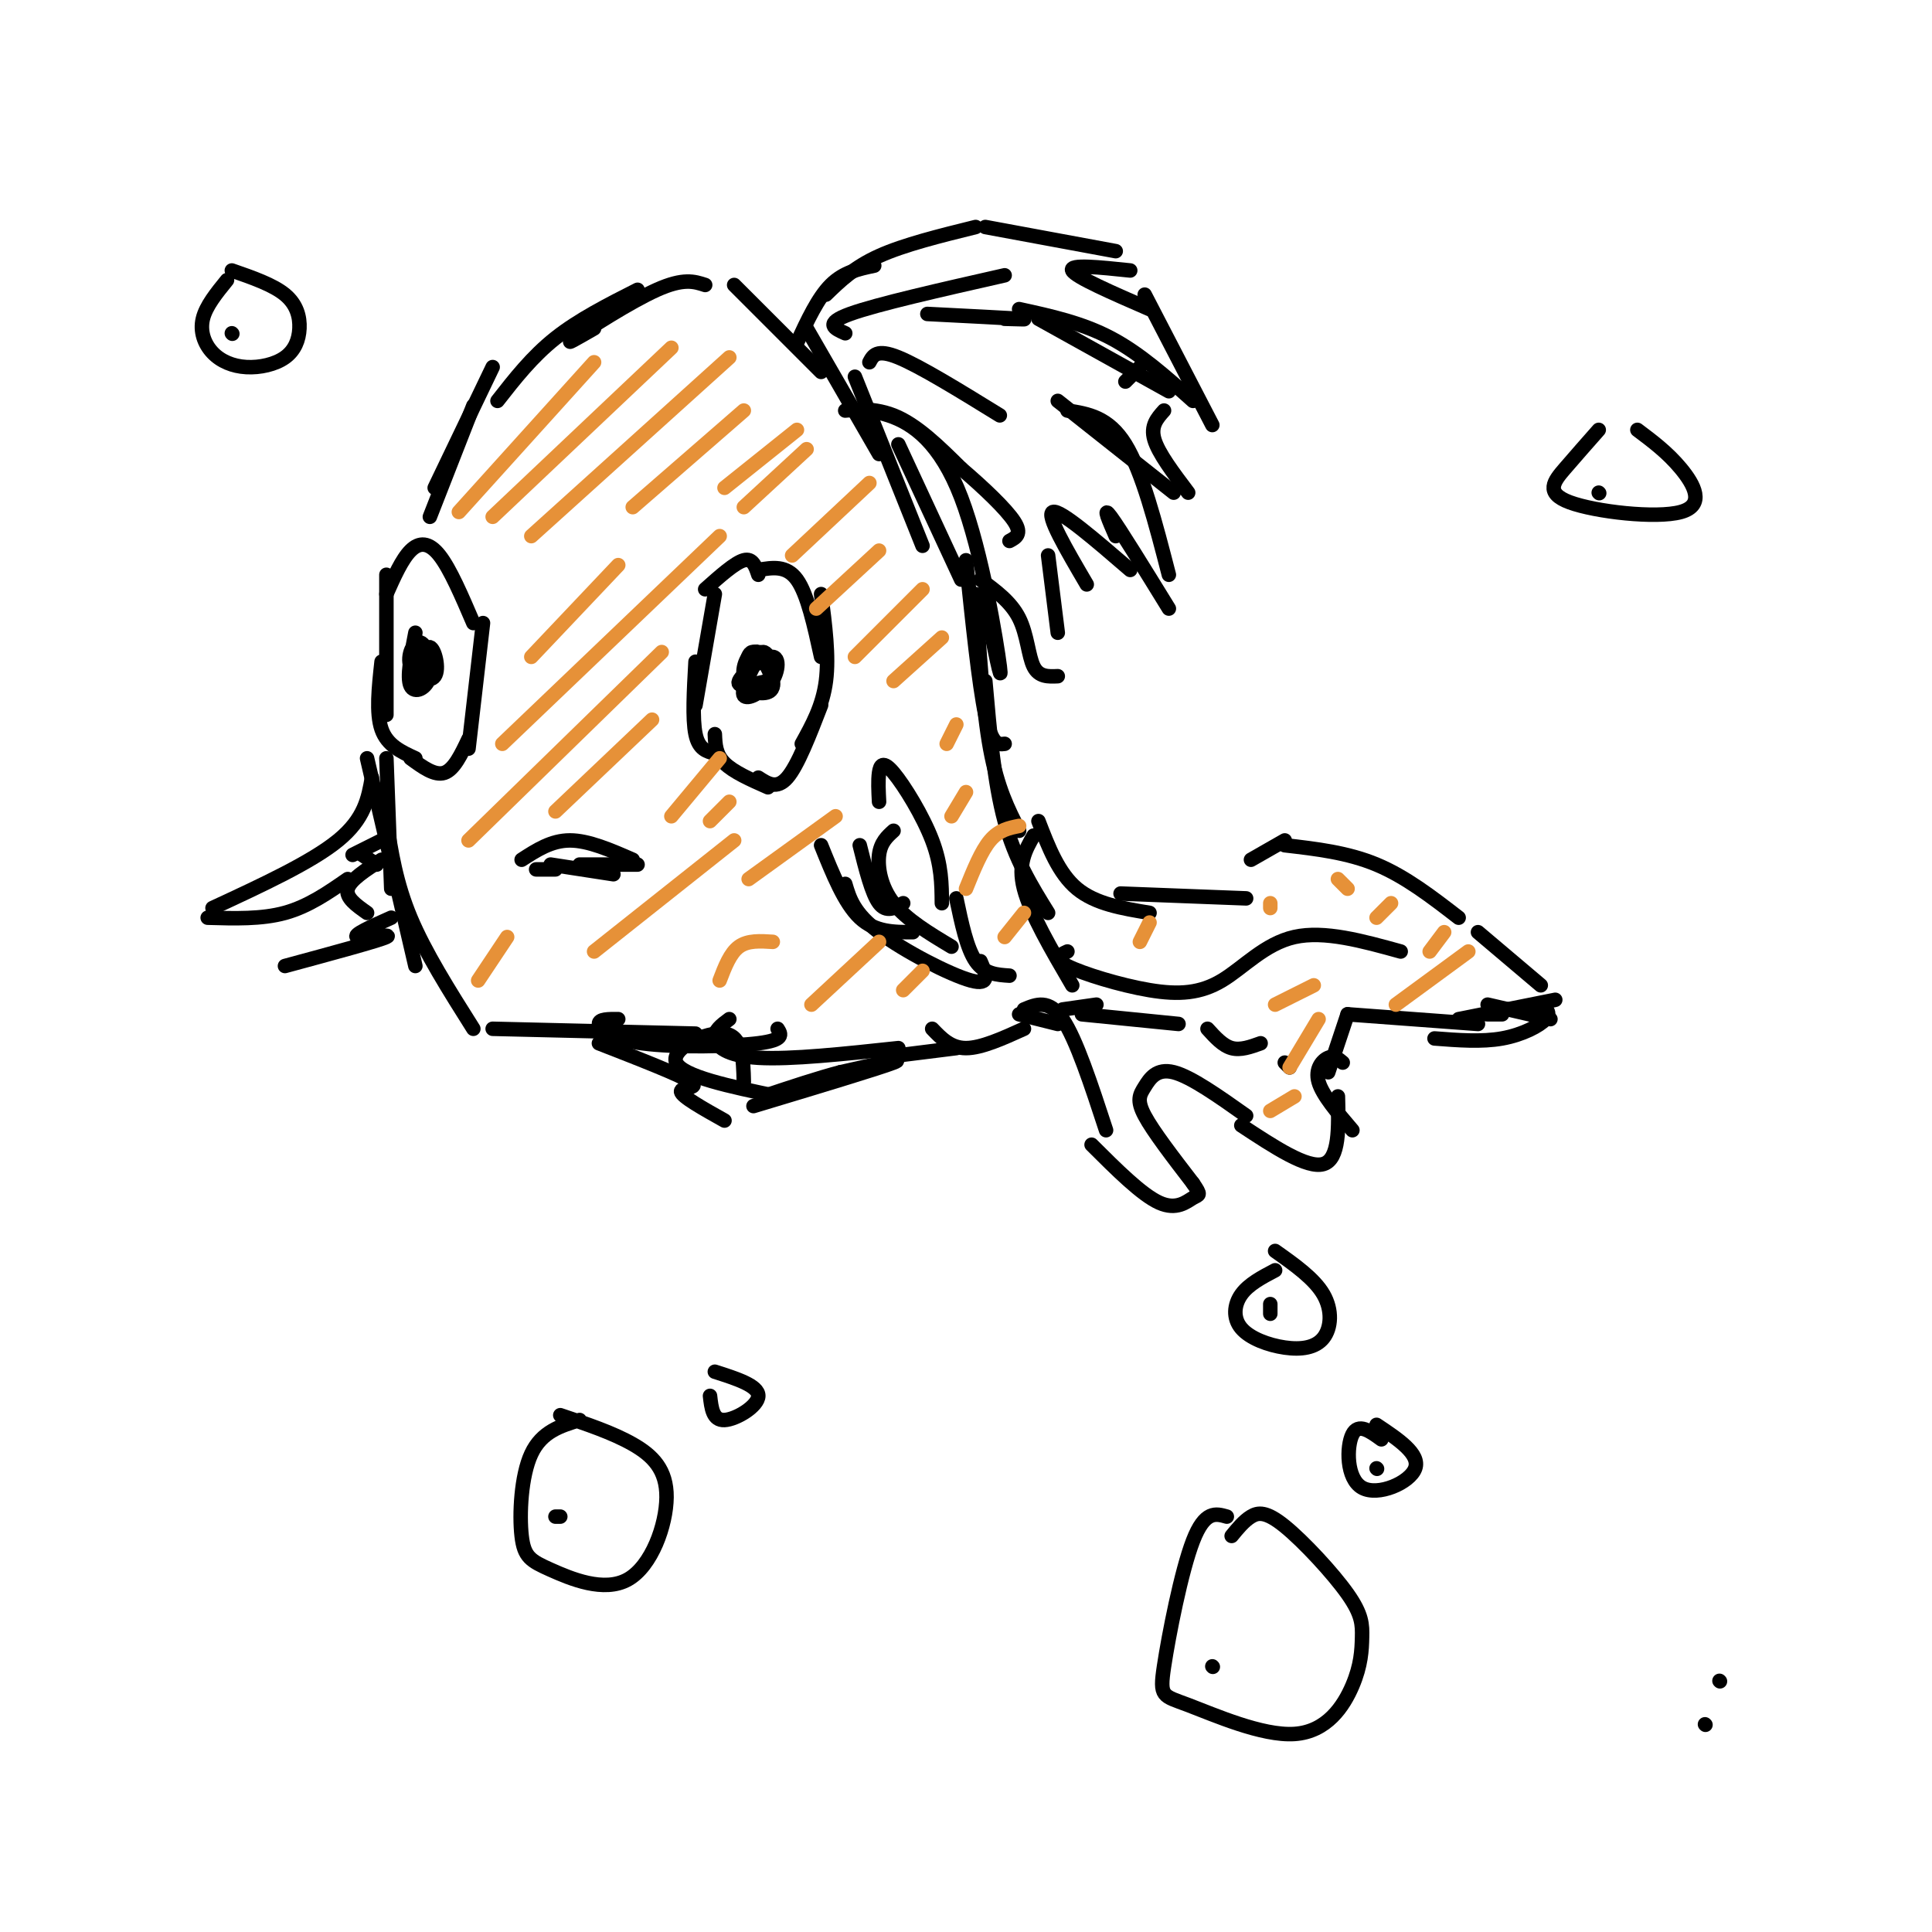 <svg viewBox='0 0 400 400' version='1.1' xmlns='http://www.w3.org/2000/svg' xmlns:xlink='http://www.w3.org/1999/xlink'><g fill='none' stroke='rgb(0,0,0)' stroke-width='3' stroke-linecap='round' stroke-linejoin='round'><path d='M353,357c0.000,0.000 0.100,0.100 0.1,0.1'/><path d='M356,348c0.000,0.000 0.100,0.100 0.1,0.1'/><path d='M148,123c0.000,0.000 -4.000,23.000 -4,23'/><path d='M144,137c-0.333,5.917 -0.667,11.833 0,15c0.667,3.167 2.333,3.583 4,4'/><path d='M148,152c0.083,2.083 0.167,4.167 2,6c1.833,1.833 5.417,3.417 9,5'/><path d='M157,161c1.917,1.250 3.833,2.500 6,0c2.167,-2.500 4.583,-8.750 7,-15'/><path d='M166,154c2.167,-3.917 4.333,-7.833 5,-13c0.667,-5.167 -0.167,-11.583 -1,-18'/><path d='M170,136c-1.417,-6.500 -2.833,-13.000 -5,-16c-2.167,-3.000 -5.083,-2.500 -8,-2'/><path d='M157,119c-0.583,-1.750 -1.167,-3.500 -3,-3c-1.833,0.500 -4.917,3.250 -8,6'/><path d='M157,136c-1.833,3.504 -3.667,7.008 -3,8c0.667,0.992 3.833,-0.528 5,-3c1.167,-2.472 0.334,-5.896 -1,-6c-1.334,-0.104 -3.170,3.111 -4,5c-0.830,1.889 -0.653,2.451 1,3c1.653,0.549 4.783,1.085 5,-1c0.217,-2.085 -2.480,-6.792 -4,-7c-1.520,-0.208 -1.863,4.083 -1,6c0.863,1.917 2.931,1.458 5,1'/><path d='M160,142c0.344,-1.670 -1.297,-6.345 -3,-7c-1.703,-0.655 -3.467,2.708 -3,5c0.467,2.292 3.166,3.511 5,2c1.834,-1.511 2.801,-5.753 1,-6c-1.801,-0.247 -6.372,3.501 -7,5c-0.628,1.499 2.686,0.750 6,0'/><path d='M80,119c0.000,0.000 0.000,29.000 0,29'/><path d='M79,137c-0.583,5.333 -1.167,10.667 0,14c1.167,3.333 4.083,4.667 7,6'/><path d='M85,157c2.500,1.833 5.000,3.667 7,3c2.000,-0.667 3.500,-3.833 5,-7'/><path d='M97,155c0.000,0.000 3.000,-26.000 3,-26'/><path d='M98,129c-2.400,-5.600 -4.800,-11.200 -7,-14c-2.200,-2.800 -4.200,-2.800 -6,-1c-1.800,1.800 -3.400,5.400 -5,9'/><path d='M86,131c-0.909,4.631 -1.818,9.262 -1,11c0.818,1.738 3.363,0.582 4,-2c0.637,-2.582 -0.633,-6.590 -2,-7c-1.367,-0.410 -2.830,2.777 -2,5c0.830,2.223 3.954,3.483 5,2c1.046,-1.483 0.013,-5.709 -1,-6c-1.013,-0.291 -2.007,3.355 -3,7'/><path d='M108,178c3.083,-2.000 6.167,-4.000 10,-4c3.833,0.000 8.417,2.000 13,4'/><path d='M132,179c0.000,0.000 -12.000,0.000 -12,0'/><path d='M127,181c0.000,0.000 -13.000,-2.000 -13,-2'/><path d='M115,180c0.000,0.000 -4.000,0.000 -4,0'/><path d='M80,157c0.000,0.000 1.000,27.000 1,27'/><path d='M76,157c0.000,0.000 10.000,43.000 10,43'/><path d='M80,170c1.000,6.417 2.000,12.833 5,20c3.000,7.167 8.000,15.083 13,23'/><path d='M89,107c0.000,0.000 9.000,-23.000 9,-23'/><path d='M90,101c0.000,0.000 12.000,-25.000 12,-25'/><path d='M103,83c3.583,-4.583 7.167,-9.167 12,-13c4.833,-3.833 10.917,-6.917 17,-10'/><path d='M123,68c-3.356,1.933 -6.711,3.867 -4,2c2.711,-1.867 11.489,-7.533 17,-10c5.511,-2.467 7.756,-1.733 10,-1'/><path d='M152,59c0.000,0.000 18.000,18.000 18,18'/><path d='M167,68c0.000,0.000 15.000,26.000 15,26'/><path d='M177,78c0.000,0.000 14.000,35.000 14,35'/><path d='M186,92c0.000,0.000 13.000,28.000 13,28'/><path d='M200,116c1.333,12.833 2.667,25.667 4,32c1.333,6.333 2.667,6.167 4,6'/><path d='M202,123c0.750,11.917 1.500,23.833 3,32c1.500,8.167 3.750,12.583 6,17'/><path d='M204,141c0.917,10.500 1.833,21.000 4,29c2.167,8.000 5.583,13.500 9,19'/><path d='M214,173c-1.667,2.917 -3.333,5.833 -2,11c1.333,5.167 5.667,12.583 10,20'/><path d='M102,213c0.000,0.000 42.000,1.000 42,1'/><path d='M128,211c-2.018,-0.012 -4.036,-0.024 -4,1c0.036,1.024 2.125,3.083 9,4c6.875,0.917 18.536,0.690 24,0c5.464,-0.690 4.732,-1.845 4,-3'/><path d='M151,211c-1.622,1.200 -3.244,2.400 -3,4c0.244,1.600 2.356,3.600 9,4c6.644,0.400 17.822,-0.800 29,-2'/><path d='M182,219c0.000,0.000 16.000,-2.000 16,-2'/><path d='M193,213c1.917,2.000 3.833,4.000 7,4c3.167,0.000 7.583,-2.000 12,-4'/><path d='M211,210c0.000,0.000 8.000,2.000 8,2'/><path d='M220,209c0.000,0.000 7.000,-1.000 7,-1'/><path d='M215,170c2.083,5.417 4.167,10.833 8,14c3.833,3.167 9.417,4.083 15,5'/><path d='M232,185c0.000,0.000 26.000,1.000 26,1'/><path d='M259,178c0.000,0.000 7.000,-4.000 7,-4'/><path d='M266,175c6.500,0.750 13.000,1.500 19,4c6.000,2.500 11.500,6.750 17,11'/><path d='M306,193c0.000,0.000 13.000,11.000 13,11'/><path d='M321,211c0.000,0.000 -13.000,-3.000 -13,-3'/><path d='M322,207c0.000,0.000 -20.000,4.000 -20,4'/><path d='M311,210c0.000,0.000 -3.000,0.000 -3,0'/><path d='M319,208c1.111,0.822 2.222,1.644 1,3c-1.222,1.356 -4.778,3.244 -9,4c-4.222,0.756 -9.111,0.378 -14,0'/><path d='M306,212c0.000,0.000 -27.000,-2.000 -27,-2'/><path d='M279,210c0.000,0.000 -4.000,12.000 -4,12'/><path d='M278,220c-0.889,-0.756 -1.778,-1.511 -3,-1c-1.222,0.511 -2.778,2.289 -2,5c0.778,2.711 3.889,6.356 7,10'/><path d='M277,227c0.167,6.500 0.333,13.000 -3,14c-3.333,1.000 -10.167,-3.500 -17,-8'/><path d='M258,231c-5.720,-4.048 -11.440,-8.095 -15,-9c-3.560,-0.905 -4.958,1.333 -6,3c-1.042,1.667 -1.726,2.762 0,6c1.726,3.238 5.863,8.619 10,14'/><path d='M247,245c1.798,2.643 1.292,2.250 0,3c-1.292,0.750 -3.369,2.643 -7,1c-3.631,-1.643 -8.815,-6.821 -14,-12'/><path d='M229,234c-3.083,-9.417 -6.167,-18.833 -9,-23c-2.833,-4.167 -5.417,-3.083 -8,-2'/><path d='M221,197c-1.555,0.718 -3.110,1.435 0,3c3.110,1.565 10.885,3.976 17,5c6.115,1.024 10.569,0.660 15,-2c4.431,-2.660 8.837,-7.617 15,-9c6.163,-1.383 14.081,0.809 22,3'/><path d='M224,210c0.000,0.000 20.000,2.000 20,2'/><path d='M250,213c1.583,1.750 3.167,3.500 5,4c1.833,0.500 3.917,-0.250 6,-1'/><path d='M266,220c0.000,0.000 1.000,1.000 1,1'/><path d='M165,71c2.167,-4.667 4.333,-9.333 7,-12c2.667,-2.667 5.833,-3.333 9,-4'/><path d='M171,61c2.917,-2.833 5.833,-5.667 11,-8c5.167,-2.333 12.583,-4.167 20,-6'/><path d='M204,47c0.000,0.000 27.000,5.000 27,5'/><path d='M234,56c-6.333,-0.667 -12.667,-1.333 -12,0c0.667,1.333 8.333,4.667 16,8'/><path d='M237,61c0.000,0.000 14.000,27.000 14,27'/><path d='M247,83c-5.500,-4.917 -11.000,-9.833 -17,-13c-6.000,-3.167 -12.500,-4.583 -19,-6'/><path d='M208,66c2.833,0.083 5.667,0.167 3,0c-2.667,-0.167 -10.833,-0.583 -19,-1'/><path d='M175,69c-2.250,-1.000 -4.500,-2.000 1,-4c5.500,-2.000 18.750,-5.000 32,-8'/><path d='M236,76c0.000,0.000 -3.000,3.000 -3,3'/><path d='M215,66c0.000,0.000 27.000,15.000 27,15'/><path d='M241,85c-1.417,1.583 -2.833,3.167 -2,6c0.833,2.833 3.917,6.917 7,11'/><path d='M243,102c0.000,0.000 -24.000,-19.000 -24,-19'/><path d='M221,85c4.250,0.667 8.500,1.333 12,7c3.500,5.667 6.250,16.333 9,27'/><path d='M242,126c-5.083,-8.250 -10.167,-16.500 -12,-19c-1.833,-2.500 -0.417,0.750 1,4'/><path d='M234,118c-7.250,-6.250 -14.500,-12.500 -16,-12c-1.500,0.500 2.750,7.750 7,15'/><path d='M217,115c0.000,0.000 2.000,16.000 2,16'/><path d='M219,140c-1.956,0.089 -3.911,0.178 -5,-2c-1.089,-2.178 -1.311,-6.622 -3,-10c-1.689,-3.378 -4.844,-5.689 -8,-8'/><path d='M204,125c1.807,8.948 3.615,17.896 3,13c-0.615,-4.896 -3.651,-23.635 -8,-35c-4.349,-11.365 -10.011,-15.356 -15,-17c-4.989,-1.644 -9.305,-0.943 -9,-1c0.305,-0.057 5.230,-0.874 10,1c4.770,1.874 9.385,6.437 14,11'/><path d='M199,97c4.667,3.978 9.333,8.422 11,11c1.667,2.578 0.333,3.289 -1,4'/><path d='M180,75c0.750,-1.417 1.500,-2.833 6,-1c4.500,1.833 12.750,6.917 21,12'/><path d='M182,166c-0.113,-2.196 -0.226,-4.393 0,-6c0.226,-1.607 0.792,-2.625 3,0c2.208,2.625 6.060,8.893 8,14c1.940,5.107 1.970,9.054 2,13'/><path d='M198,186c1.083,5.167 2.167,10.333 4,13c1.833,2.667 4.417,2.833 7,3'/><path d='M203,199c1.111,2.578 2.222,5.156 -2,4c-4.222,-1.156 -13.778,-6.044 -19,-10c-5.222,-3.956 -6.111,-6.978 -7,-10'/><path d='M170,175c2.417,6.000 4.833,12.000 8,15c3.167,3.000 7.083,3.000 11,3'/><path d='M178,175c1.250,5.000 2.500,10.000 4,12c1.500,2.000 3.250,1.000 5,0'/><path d='M185,172c-1.333,1.200 -2.667,2.400 -3,5c-0.333,2.600 0.333,6.600 3,10c2.667,3.400 7.333,6.200 12,9'/><path d='M77,161c-0.750,4.250 -1.500,8.500 -7,13c-5.500,4.500 -15.750,9.250 -26,14'/><path d='M43,190c5.583,0.167 11.167,0.333 16,-1c4.833,-1.333 8.917,-4.167 13,-7'/><path d='M79,178c-3.250,2.083 -6.500,4.167 -7,6c-0.500,1.833 1.750,3.417 4,5'/><path d='M81,190c-4.089,1.822 -8.178,3.644 -7,4c1.178,0.356 7.622,-0.756 6,0c-1.622,0.756 -11.311,3.378 -21,6'/><path d='M78,179c0.000,0.000 -3.000,-2.000 -3,-2'/><path d='M79,174c0.000,0.000 -6.000,3.000 -6,3'/><path d='M124,216c8.444,3.289 16.889,6.578 19,8c2.111,1.422 -2.111,0.978 -2,2c0.111,1.022 4.556,3.511 9,6'/><path d='M156,229c13.000,-3.917 26.000,-7.833 29,-9c3.000,-1.167 -4.000,0.417 -11,2'/><path d='M174,222c-4.500,1.167 -10.250,3.083 -16,5'/><path d='M161,227c-9.889,-2.067 -19.778,-4.133 -21,-7c-1.222,-2.867 6.222,-6.533 10,-6c3.778,0.533 3.889,5.267 4,10'/><path d='M47,58c-2.185,2.686 -4.371,5.372 -5,8c-0.629,2.628 0.298,5.197 2,7c1.702,1.803 4.180,2.839 7,3c2.820,0.161 5.983,-0.555 8,-2c2.017,-1.445 2.889,-3.620 3,-6c0.111,-2.380 -0.540,-4.966 -3,-7c-2.460,-2.034 -6.730,-3.517 -11,-5'/><path d='M331,89c-2.389,2.708 -4.778,5.416 -7,8c-2.222,2.584 -4.276,5.043 1,7c5.276,1.957 17.882,3.411 23,2c5.118,-1.411 2.748,-5.689 0,-9c-2.748,-3.311 -5.874,-5.656 -9,-8'/><path d='M120,294c-3.928,1.198 -7.857,2.396 -10,7c-2.143,4.604 -2.502,12.613 -2,17c0.502,4.387 1.864,5.151 6,7c4.136,1.849 11.047,4.784 16,2c4.953,-2.784 7.949,-11.288 8,-17c0.051,-5.712 -2.843,-8.632 -7,-11c-4.157,-2.368 -9.579,-4.184 -15,-6'/><path d='M147,289c0.289,2.556 0.578,5.111 3,5c2.422,-0.111 6.978,-2.889 7,-5c0.022,-2.111 -4.489,-3.556 -9,-5'/><path d='M254,314c-2.281,-0.654 -4.562,-1.308 -7,5c-2.438,6.308 -5.031,19.578 -6,26c-0.969,6.422 -0.312,5.995 5,8c5.312,2.005 15.279,6.442 22,6c6.721,-0.442 10.195,-5.764 12,-10c1.805,-4.236 1.939,-7.386 2,-10c0.061,-2.614 0.047,-4.690 -3,-9c-3.047,-4.310 -9.128,-10.853 -13,-14c-3.872,-3.147 -5.535,-2.899 -7,-2c-1.465,0.899 -2.733,2.450 -4,4'/><path d='M286,298c-2.387,-1.732 -4.774,-3.464 -6,-1c-1.226,2.464 -1.292,9.125 2,11c3.292,1.875 9.940,-1.036 11,-4c1.060,-2.964 -3.470,-5.982 -8,-9'/><path d='M264,263c-2.746,1.443 -5.492,2.885 -7,5c-1.508,2.115 -1.777,4.901 0,7c1.777,2.099 5.600,3.511 9,4c3.400,0.489 6.377,0.055 8,-2c1.623,-2.055 1.892,-5.730 0,-9c-1.892,-3.270 -5.946,-6.135 -10,-9'/><path d='M251,345c0.000,0.000 0.100,0.100 0.1,0.1'/><path d='M285,304c0.000,0.000 0.100,0.100 0.1,0.1'/><path d='M263,270c0.000,0.000 0.000,2.000 0,2'/><path d='M115,314c0.000,0.000 1.000,0.000 1,0'/><path d='M331,102c0.000,0.000 0.100,0.100 0.1,0.1'/><path d='M48,69c0.000,0.000 0.100,0.100 0.1,0.1'/></g>
<g fill='none' stroke='rgb(230,145,56)' stroke-width='3' stroke-linecap='round' stroke-linejoin='round'><path d='M123,75c0.000,0.000 -28.000,31.000 -28,31'/><path d='M139,72c0.000,0.000 -37.000,35.000 -37,35'/><path d='M151,74c0.000,0.000 -41.000,37.000 -41,37'/><path d='M154,85c0.000,0.000 -23.000,20.000 -23,20'/><path d='M165,89c0.000,0.000 -15.000,12.000 -15,12'/><path d='M167,93c0.000,0.000 -13.000,12.000 -13,12'/><path d='M180,100c0.000,0.000 -16.000,15.000 -16,15'/><path d='M182,114c0.000,0.000 -13.000,12.000 -13,12'/><path d='M191,122c0.000,0.000 -14.000,14.000 -14,14'/><path d='M195,132c0.000,0.000 -10.000,9.000 -10,9'/><path d='M128,117c0.000,0.000 -18.000,19.000 -18,19'/><path d='M149,111c0.000,0.000 -45.000,43.000 -45,43'/><path d='M137,135c0.000,0.000 -40.000,39.000 -40,39'/><path d='M135,149c0.000,0.000 -20.000,19.000 -20,19'/><path d='M149,157c0.000,0.000 -10.000,12.000 -10,12'/><path d='M151,166c0.000,0.000 -4.000,4.000 -4,4'/><path d='M105,194c0.000,0.000 -6.000,9.000 -6,9'/><path d='M152,174c0.000,0.000 -29.000,23.000 -29,23'/><path d='M173,169c0.000,0.000 -18.000,13.000 -18,13'/><path d='M198,150c0.000,0.000 -2.000,4.000 -2,4'/><path d='M200,164c0.000,0.000 -3.000,5.000 -3,5'/><path d='M211,171c-2.083,0.417 -4.167,0.833 -6,3c-1.833,2.167 -3.417,6.083 -5,10'/><path d='M212,189c0.000,0.000 -4.000,5.000 -4,5'/><path d='M160,195c-2.583,-0.167 -5.167,-0.333 -7,1c-1.833,1.333 -2.917,4.167 -4,7'/><path d='M182,195c0.000,0.000 -14.000,13.000 -14,13'/><path d='M191,201c0.000,0.000 -4.000,4.000 -4,4'/><path d='M238,191c0.000,0.000 -2.000,4.000 -2,4'/><path d='M263,188c0.000,0.000 0.000,-1.000 0,-1'/><path d='M277,182c0.000,0.000 2.000,2.000 2,2'/><path d='M288,187c0.000,0.000 -3.000,3.000 -3,3'/><path d='M299,193c0.000,0.000 -3.000,4.000 -3,4'/><path d='M304,197c0.000,0.000 -15.000,11.000 -15,11'/><path d='M272,204c0.000,0.000 -8.000,4.000 -8,4'/><path d='M273,211c0.000,0.000 -6.000,10.000 -6,10'/><path d='M268,227c0.000,0.000 -5.000,3.000 -5,3'/></g>
</svg>
